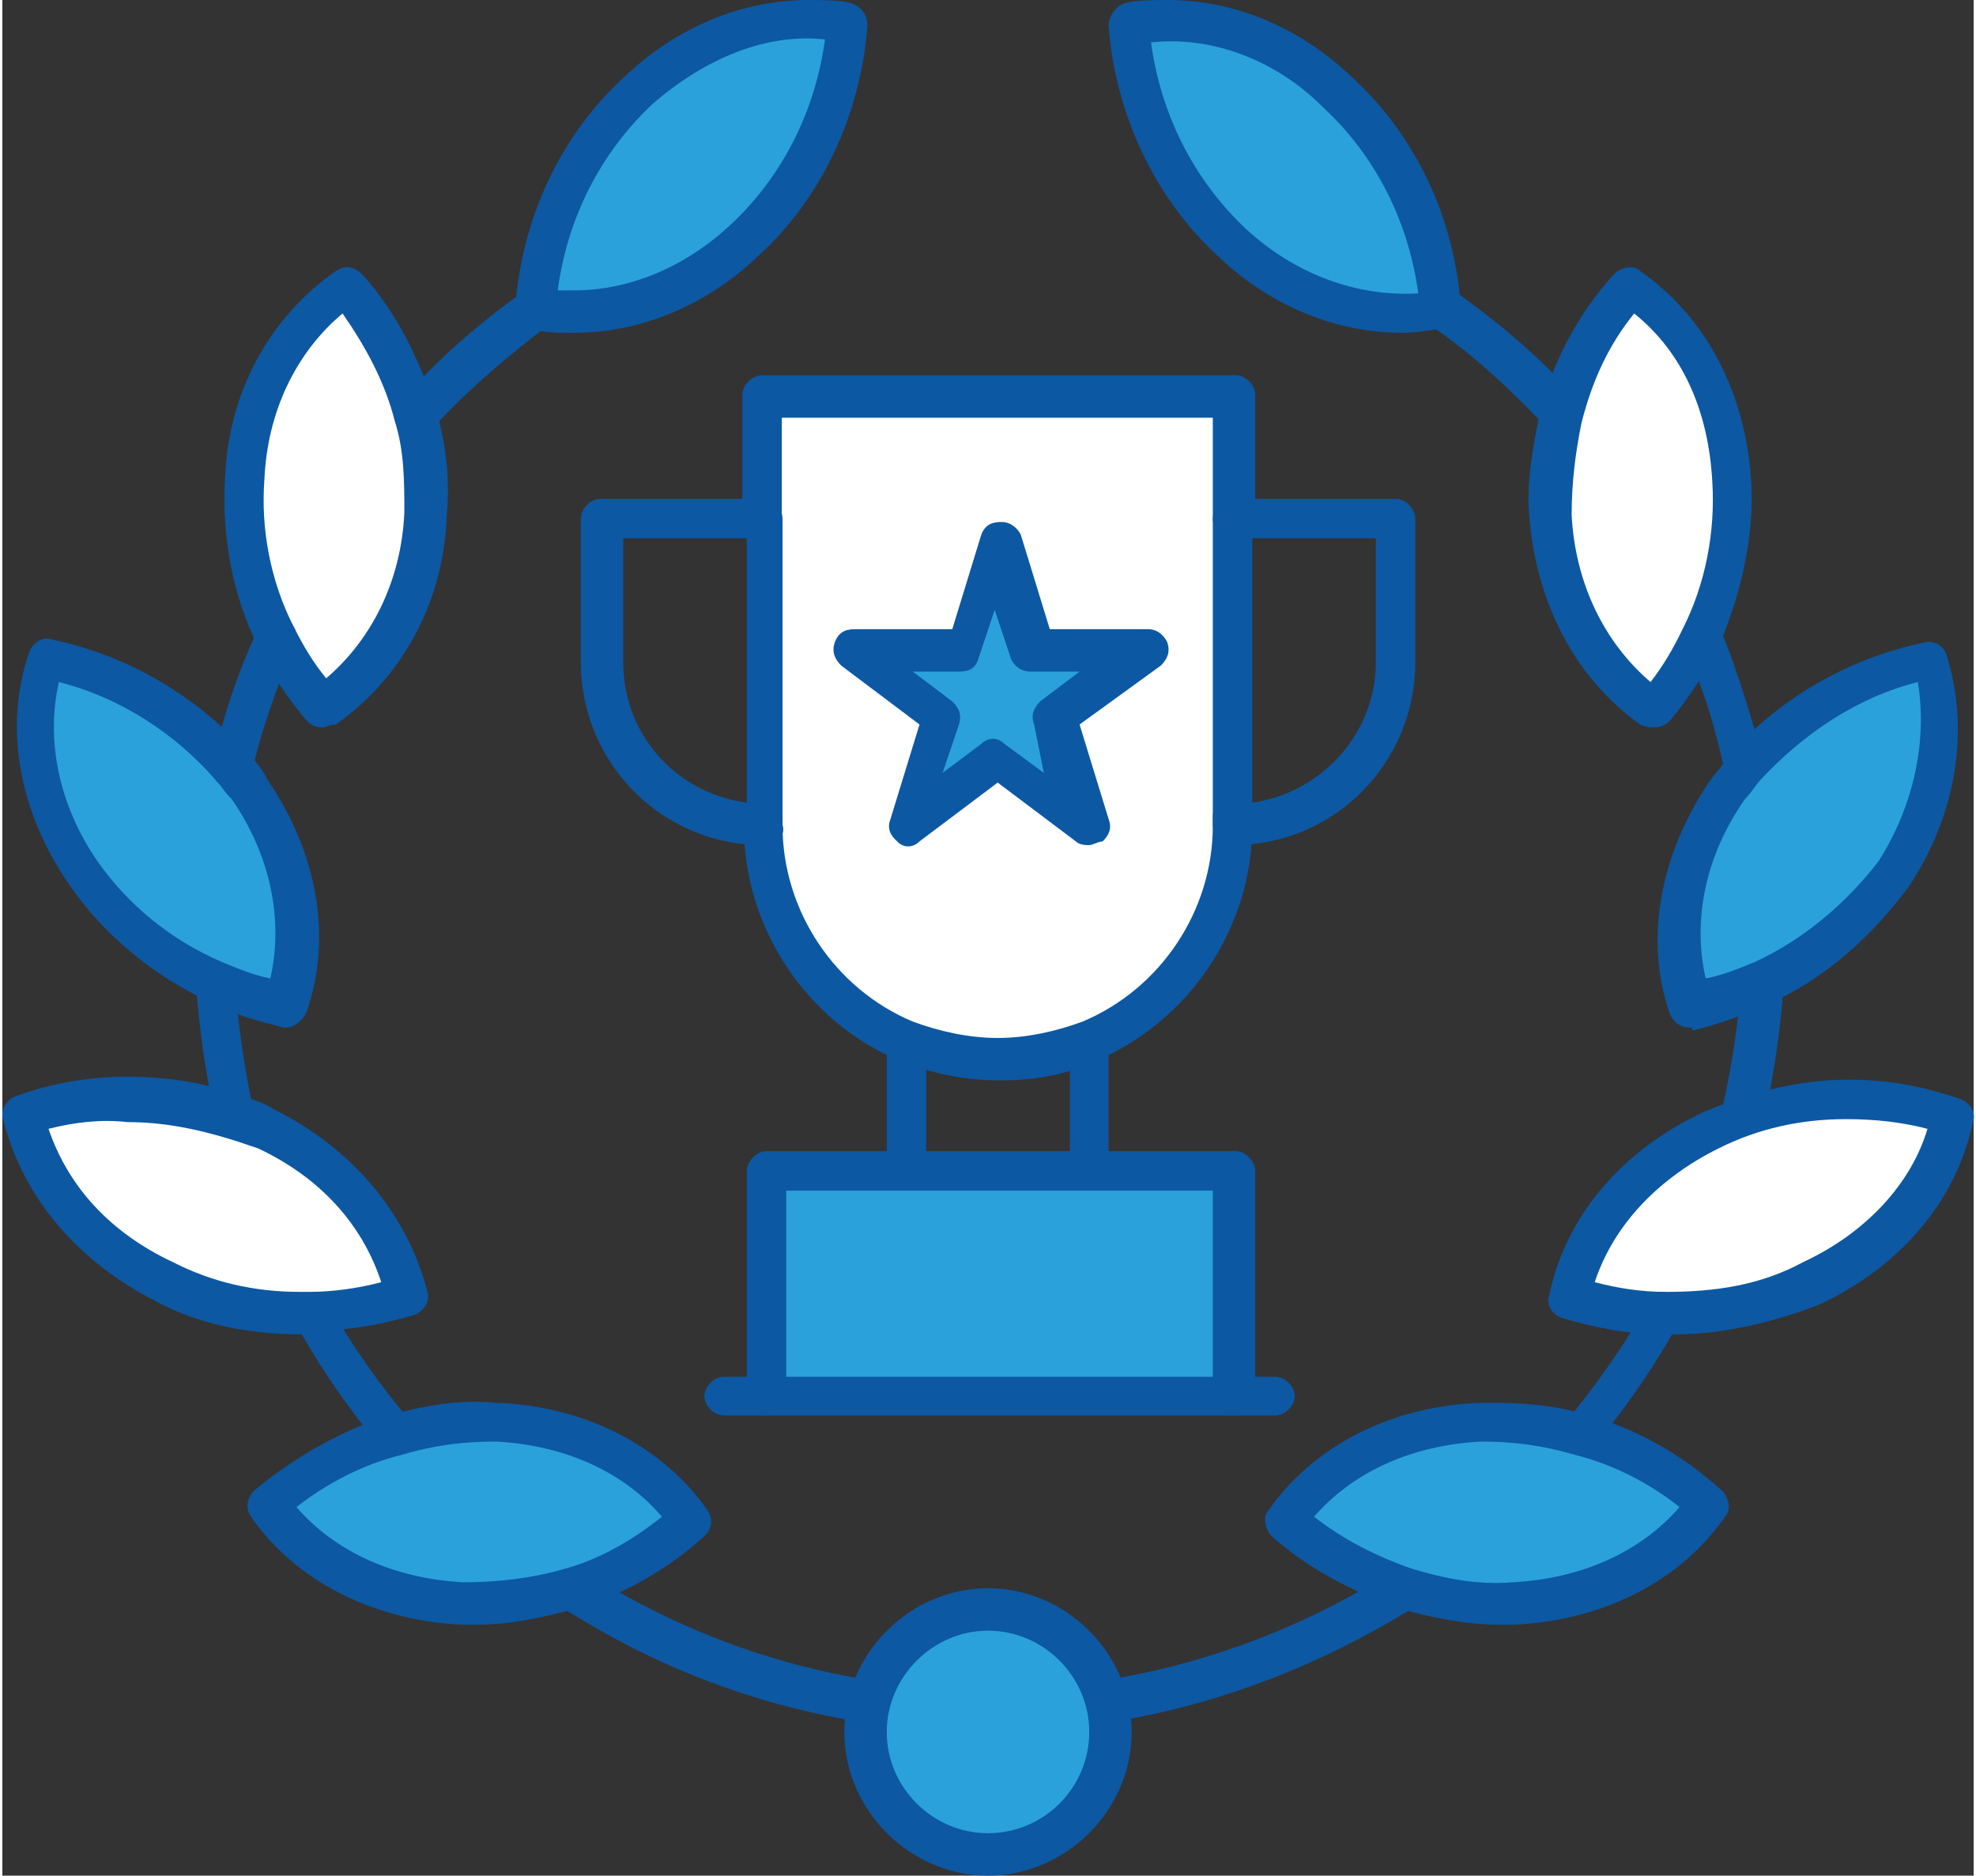 <?xml version="1.0" encoding="UTF-8"?> <svg xmlns="http://www.w3.org/2000/svg" xmlns:xlink="http://www.w3.org/1999/xlink" xmlns:xodm="http://www.corel.com/coreldraw/odm/2003" xml:space="preserve" width="255px" height="242px" version="1.1" style="shape-rendering:geometricPrecision; text-rendering:geometricPrecision; image-rendering:optimizeQuality; fill-rule:evenodd; clip-rule:evenodd" viewBox="0 0 26.48 25.19"><rect x="0" y="0" width="26.48" height="25.19" fill="#333333" stroke="none"/> <defs> <style type="text/css"> .fil0 {fill:#0C58A3;fill-rule:nonzero} .fil2 {fill:#2BA1DB;fill-rule:nonzero} .fil1 {fill:white;fill-rule:nonzero} </style> </defs> <g id="Слой_x0020_1">  <path class="fil0" d="M23.41 10.6c-0.14,0 -0.27,-0.09 -0.27,-0.22 -0.13,-0.61 -0.3,-1.18 -0.57,-1.75 0,-0.04 -0.04,-0.09 -0.04,-0.13 0,-0.13 0.13,-0.26 0.26,-0.26 0.13,0 0.22,0.08 0.27,0.17l0 0c0.26,0.61 0.43,1.23 0.61,1.84l0 0.05c0,0.17 -0.13,0.3 -0.26,0.3z"></path> <path class="fil1" d="M16.53 11.22c0,1.75 -1.4,3.15 -3.16,3.15 -1.75,0 -3.15,-1.4 -3.15,-3.15l0 -0.14c0,-0.57 0,-5.17 0,-5.74l6.31 0c0,1.93 0,3.9 0,5.88z"></path> <path class="fil2" d="M16.53 15.73l0 3.02 -6.31 0 0 -3.02c2.1,0 4.2,0 6.31,0z"></path> <polygon class="fil2" points="15.34,8.72 14.12,9.64 14.6,11.08 13.37,10.16 12.15,11.08 12.63,9.64 11.4,8.72 12.89,8.72 13.37,7.32 13.86,8.72 "></polygon> <path class="fil1" d="M22.35 17.61c-0.43,0 -0.87,-0.09 -1.27,-0.22 0.22,-0.92 0.88,-1.75 1.89,-2.23 1.05,-0.48 2.23,-0.53 3.24,-0.18 -0.22,0.92 -0.88,1.76 -1.88,2.24 -0.66,0.3 -1.32,0.44 -1.98,0.39z"></path> <path class="fil1" d="M4.13 17.61c-0.66,0.05 -1.36,-0.09 -1.97,-0.39 -1.05,-0.48 -1.71,-1.32 -1.89,-2.24 0.88,-0.3 1.93,-0.3 2.85,0 0.13,0.05 0.26,0.09 0.4,0.18 1.05,0.48 1.7,1.31 1.88,2.23 -0.39,0.13 -0.83,0.22 -1.27,0.22z"></path> <path class="fil1" d="M5.53 5.61c0.09,0.44 0.18,0.83 0.13,1.31 -0.04,1.14 -0.57,2.06 -1.36,2.59 -0.26,-0.31 -0.48,-0.62 -0.61,-0.97 -0.31,-0.65 -0.48,-1.36 -0.44,-2.1 0.05,-1.14 0.57,-2.06 1.36,-2.59 0.4,0.49 0.75,1.1 0.92,1.76z"></path> <path class="fil2" d="M17.93 1.18c0.83,0.79 1.31,1.84 1.4,2.94 -0.92,0.17 -1.97,-0.13 -2.8,-0.88 -0.84,-0.79 -1.32,-1.84 -1.4,-2.93 0.92,-0.18 1.97,0.13 2.8,0.87z"></path> <path class="fil2" d="M3.08 10.34c0.09,0.09 0.17,0.17 0.22,0.31 0.65,0.92 0.79,2.01 0.52,2.89 -0.3,-0.09 -0.65,-0.18 -0.96,-0.31 -0.7,-0.31 -1.32,-0.83 -1.75,-1.45 -0.66,-0.92 -0.79,-2.01 -0.53,-2.89 0.96,0.13 1.84,0.66 2.5,1.45z"></path> <path class="fil2" d="M11.36 0.31c-0.09,1.09 -0.57,2.14 -1.4,2.93 -0.84,0.79 -1.89,1.05 -2.81,0.88 0.09,-1.1 0.57,-2.15 1.4,-2.94 0.84,-0.74 1.89,-1.05 2.81,-0.87z"></path> <path class="fil0" d="M12.23 9.02l0.53 0.4c0.09,0.09 0.13,0.17 0.09,0.31l-0.22 0.65 0.52 -0.39c0.09,-0.09 0.22,-0.09 0.31,0l0.53 0.39 -0.13 -0.65c-0.05,-0.14 0,-0.22 0.08,-0.31l0.53 -0.4 -0.66 0c-0.13,0 -0.22,-0.08 -0.26,-0.17l-0.22 -0.66 -0.22 0.66c-0.04,0.13 -0.13,0.17 -0.26,0.17l-0.62 0 0 0zm2.37 2.33c-0.04,0 -0.13,0 -0.18,-0.05l-1.05 -0.79 -1.05 0.79c-0.09,0.09 -0.22,0.09 -0.3,0 -0.09,-0.08 -0.14,-0.17 -0.09,-0.3l0.39 -1.27 -1.05 -0.79c-0.09,-0.09 -0.13,-0.18 -0.09,-0.31 0.05,-0.13 0.13,-0.18 0.27,-0.18l1.31 0 0.39 -1.27c0.05,-0.13 0.14,-0.17 0.27,-0.17 0.13,0 0.22,0.09 0.26,0.17l0.39 1.27 1.32 0c0.13,0 0.22,0.09 0.26,0.18 0.04,0.13 0,0.22 -0.09,0.31l-1.09 0.79 0.39 1.27c0.05,0.13 0,0.22 -0.08,0.3 -0.05,0 -0.14,0.05 -0.18,0.05z"></path> <path class="fil0" d="M5.53 5.87c-0.09,0 -0.13,-0.04 -0.17,-0.09 -0.09,-0.09 -0.09,-0.26 0,-0.39 0.48,-0.57 1.05,-1.05 1.66,-1.49 0.13,-0.09 0.31,-0.05 0.4,0.04 0.08,0.13 0.04,0.31 -0.05,0.4 -0.57,0.43 -1.09,0.87 -1.58,1.4l0 0c-0.13,0.09 -0.21,0.13 -0.26,0.13z"></path> <path class="fil0" d="M20.95 5.87c-0.09,0 -0.13,-0.04 -0.17,-0.09l0 0c-0.49,-0.52 -1.01,-1.01 -1.58,-1.4 -0.13,-0.09 -0.13,-0.26 -0.04,-0.39 0.08,-0.14 0.26,-0.14 0.39,-0.05 0.61,0.44 1.18,0.92 1.66,1.49 0.09,0.13 0.09,0.26 0,0.4 -0.13,0 -0.17,0.04 -0.26,0.04z"></path> <path class="fil0" d="M23.36 15.25l-0.04 0c-0.13,-0.05 -0.22,-0.18 -0.22,-0.35 0.13,-0.57 0.22,-1.14 0.26,-1.76 0,-0.13 0.13,-0.26 0.31,-0.26 0.13,0 0.26,0.13 0.26,0.31 -0.04,0.61 -0.13,1.22 -0.26,1.84 -0.09,0.13 -0.18,0.22 -0.31,0.22z"></path> <path class="fil0" d="M21.21 19.54c-0.08,0 -0.13,-0.04 -0.21,-0.09 -0.09,-0.09 -0.09,-0.26 0,-0.35 0.39,-0.48 0.78,-1.01 1.09,-1.58 0,-0.04 0.05,-0.04 0.05,-0.08 0.04,-0.05 0.13,-0.09 0.17,-0.09 0.13,0 0.26,0.13 0.26,0.26 0,0.05 0,0.09 -0.04,0.13 -0.31,0.57 -0.7,1.14 -1.14,1.67 0,0 0,0 0,0.04 -0.04,0.05 -0.09,0.09 -0.18,0.09z"></path> <path class="fil0" d="M13.24 23.26c-2.06,0 -4.03,-0.57 -5.78,-1.71 -0.13,-0.08 -0.18,-0.26 -0.09,-0.39 0.09,-0.13 0.26,-0.18 0.4,-0.09 1.62,1.05 3.5,1.62 5.47,1.62 1.93,0 3.86,-0.57 5.48,-1.62 0.13,-0.09 0.3,-0.04 0.39,0.09 0.09,0.13 0.05,0.31 -0.09,0.39 -1.75,1.1 -3.72,1.71 -5.78,1.71z"></path> <path class="fil0" d="M5.27 19.54c-0.09,0 -0.13,-0.04 -0.18,-0.09l0 0c-0.43,-0.52 -0.83,-1.09 -1.14,-1.66 -0.04,-0.05 -0.04,-0.09 -0.04,-0.13 0,-0.14 0.13,-0.27 0.26,-0.27 0.09,0 0.13,0.05 0.18,0.09l0.04 0.04c0.31,0.57 0.7,1.1 1.1,1.58 0.09,0.09 0.09,0.26 0,0.35 -0.09,0.05 -0.13,0.09 -0.22,0.09z"></path> <path class="fil0" d="M3.12 15.25c-0.13,0 -0.22,-0.09 -0.26,-0.22 -0.13,-0.62 -0.22,-1.23 -0.26,-1.84l0 0c0,-0.14 0.13,-0.27 0.26,-0.27 0.13,0 0.26,0.13 0.26,0.27 0.05,0.57 0.13,1.18 0.26,1.75 0.05,0.13 -0.04,0.31 -0.21,0.35 0,-0.04 -0.05,-0.04 -0.05,-0.04z"></path> <path class="fil0" d="M3.08 10.6c-0.13,0 -0.26,-0.13 -0.26,-0.26l0 -0.04c0.13,-0.66 0.35,-1.28 0.61,-1.85 0.04,-0.08 0.13,-0.17 0.26,-0.17 0.13,0 0.26,0.13 0.26,0.26 0,0.05 0,0.09 -0.04,0.13 -0.22,0.57 -0.44,1.14 -0.57,1.76 0,0.08 -0.13,0.17 -0.26,0.17z"></path> <path class="fil0" d="M21.39 17.22c0.31,0.08 0.61,0.13 0.96,0.13 0.66,0 1.27,-0.09 1.84,-0.4 0.84,-0.39 1.45,-1.05 1.67,-1.79 -0.35,-0.09 -0.7,-0.13 -1.1,-0.13 -0.61,0 -1.18,0.13 -1.7,0.39 -0.79,0.39 -1.41,1.01 -1.67,1.8zm1.1 0.7c-0.05,0 -0.09,0 -0.18,0 -0.48,0 -0.92,-0.09 -1.36,-0.22 -0.13,-0.04 -0.22,-0.18 -0.17,-0.31 0.22,-1.05 0.96,-1.93 2.06,-2.45 0.61,-0.26 1.27,-0.44 1.97,-0.44 0.52,0 1,0.09 1.49,0.26 0.13,0.05 0.22,0.18 0.17,0.31 -0.22,1.05 -0.96,1.93 -2.06,2.45 -0.57,0.22 -1.27,0.4 -1.92,0.4z"></path> <path class="fil0" d="M15.43 0.57c0.13,0.96 0.57,1.84 1.27,2.5 0.66,0.61 1.49,0.92 2.32,0.87 -0.13,-0.96 -0.57,-1.84 -1.27,-2.49 -0.65,-0.66 -1.53,-0.97 -2.32,-0.88zm3.38 3.9c-0.88,0 -1.76,-0.35 -2.46,-1.01 -0.87,-0.79 -1.4,-1.93 -1.49,-3.11 0,-0.13 0.09,-0.26 0.22,-0.31 0.18,-0.04 0.4,-0.04 0.57,-0.04 0.88,0 1.75,0.35 2.45,1.01 0.88,0.79 1.41,1.92 1.49,3.11 0,0.13 -0.08,0.26 -0.21,0.3 -0.18,0 -0.36,0.05 -0.57,0.05z"></path> <path class="fil0" d="M0.62 15.16c0.27,0.79 0.84,1.4 1.67,1.79 0.53,0.27 1.09,0.4 1.71,0.4l0 0c0.04,0 0.09,0 0.13,0 0.31,0 0.66,-0.05 0.96,-0.13 -0.26,-0.79 -0.83,-1.41 -1.66,-1.8 -0.13,-0.04 -0.26,-0.09 -0.4,-0.13 -0.43,-0.13 -0.87,-0.22 -1.35,-0.22 -0.35,-0.04 -0.7,0 -1.06,0.09zm3.38 2.76l0 0c-0.66,0 -1.36,-0.13 -1.93,-0.44 -1.05,-0.53 -1.8,-1.4 -2.06,-2.45 -0.04,-0.13 0.05,-0.27 0.18,-0.31 0.48,-0.18 1,-0.26 1.49,-0.26 0.52,0 1.05,0.08 1.53,0.26 0.13,0.04 0.31,0.09 0.44,0.18 1.05,0.52 1.79,1.4 2.06,2.45 0.04,0.13 -0.05,0.26 -0.18,0.31 -0.44,0.13 -0.87,0.21 -1.36,0.21 -0.08,0.05 -0.13,0.05 -0.17,0.05z"></path> <path class="fil0" d="M0.76 9.16c-0.18,0.78 0,1.66 0.52,2.41 0.4,0.57 0.97,1.05 1.67,1.35 0.22,0.09 0.43,0.18 0.65,0.22 0.18,-0.79 0,-1.66 -0.52,-2.41 -0.09,-0.08 -0.13,-0.17 -0.22,-0.26 -0.53,-0.61 -1.27,-1.1 -2.1,-1.31zm3.06 4.64l-0.04 0c-0.35,-0.09 -0.7,-0.18 -1.01,-0.35 -0.74,-0.35 -1.4,-0.88 -1.88,-1.58 -0.66,-0.96 -0.88,-2.1 -0.53,-3.11 0.05,-0.13 0.18,-0.22 0.31,-0.17 1.05,0.22 1.97,0.78 2.67,1.57 0.09,0.09 0.18,0.22 0.22,0.31 0.66,0.96 0.88,2.1 0.53,3.11 -0.05,0.13 -0.18,0.22 -0.27,0.22z"></path> <path class="fil0" d="M4.57 4.21c-0.62,0.52 -1.01,1.31 -1.05,2.23 -0.05,0.66 0.08,1.36 0.39,1.97 0.13,0.26 0.26,0.48 0.44,0.7 0.61,-0.52 1.01,-1.31 1.05,-2.23 0,-0.4 0,-0.83 -0.13,-1.23 -0.13,-0.52 -0.4,-1.01 -0.7,-1.44zm-0.27 5.56c-0.08,0 -0.17,-0.04 -0.21,-0.09 -0.27,-0.31 -0.49,-0.66 -0.66,-1.01 -0.35,-0.7 -0.48,-1.49 -0.44,-2.23 0.04,-1.18 0.61,-2.19 1.49,-2.8 0.13,-0.09 0.26,-0.05 0.35,0.04 0.48,0.53 0.79,1.18 1.01,1.88 0.13,0.44 0.17,0.92 0.13,1.36 -0.04,1.18 -0.61,2.19 -1.49,2.81 -0.09,0 -0.13,0.04 -0.18,0.04z"></path> <path class="fil0" d="M7.46 3.9c0.09,0 0.13,0 0.22,0l0 0c0.74,0 1.49,-0.31 2.1,-0.88 0.7,-0.65 1.14,-1.53 1.27,-2.49 -0.79,-0.09 -1.62,0.26 -2.32,0.87 -0.7,0.66 -1.14,1.53 -1.27,2.5zm0.22 0.57l0 0c-0.18,0 -0.4,0 -0.57,-0.05 -0.13,-0.04 -0.22,-0.13 -0.22,-0.3 0.09,-1.19 0.61,-2.32 1.49,-3.11 0.7,-0.66 1.58,-1.01 2.45,-1.01 0.18,0 0.4,0 0.57,0.04 0.13,0.05 0.22,0.14 0.22,0.31 -0.09,1.18 -0.61,2.32 -1.49,3.11 -0.7,0.66 -1.58,1.01 -2.45,1.01z"></path> <path class="fil0" d="M14.6 15.99c-0.13,0 -0.26,-0.13 -0.26,-0.26l0 -1.62c0,-0.13 0.13,-0.27 0.26,-0.27 0.13,0 0.26,0.14 0.26,0.27l0 1.62c0.05,0.13 -0.08,0.26 -0.26,0.26z"></path> <path class="fil0" d="M12.15 15.99c-0.13,0 -0.27,-0.13 -0.27,-0.26l0 -1.62c0,-0.13 0.14,-0.27 0.27,-0.27 0.13,0 0.26,0.14 0.26,0.27l0 1.62c0,0.13 -0.13,0.26 -0.26,0.26z"></path> <path class="fil0" d="M16.53 19.01c-0.13,0 -0.27,-0.13 -0.27,-0.26l0 -2.76 -5.73 0 0 2.76c0,0.13 -0.14,0.26 -0.27,0.26 -0.13,0 -0.26,-0.13 -0.26,-0.26l0 -3.02c0,-0.13 0.13,-0.27 0.26,-0.27l6.31 0c0.13,0 0.26,0.14 0.26,0.27l0 3.02c-0.04,0.13 -0.17,0.26 -0.3,0.26z"></path> <path class="fil0" d="M13.41 14.51c-0.48,0 -0.91,-0.09 -1.35,-0.26 -1.27,-0.53 -2.1,-1.8 -2.1,-3.16l0 -0.13c0,-0.13 0.13,-0.26 0.26,-0.26 0.13,0 0.26,0.13 0.26,0.26l0 0.13c0,1.14 0.7,2.19 1.75,2.63 0.35,0.13 0.75,0.22 1.14,0.22 0.39,0 0.79,-0.09 1.14,-0.22 1.05,-0.44 1.75,-1.49 1.75,-2.63l0 -0.13c0,-0.13 0.13,-0.26 0.26,-0.26 0.13,0 0.27,0.13 0.27,0.26l0 0.13c0,1.36 -0.84,2.63 -2.11,3.16 -0.35,0.17 -0.78,0.26 -1.27,0.26z"></path> <path class="fil0" d="M16.53 7.23c-0.14,0 -0.27,-0.13 -0.27,-0.26l0 -1.36 -5.79 0 0 1.36c0,0.13 -0.13,0.26 -0.26,0.26 -0.14,0 -0.27,-0.13 -0.27,-0.26l0 -1.67c0,-0.13 0.13,-0.26 0.27,-0.26l6.36 0c0.13,0 0.26,0.13 0.26,0.26l0 1.67c-0.04,0.13 -0.17,0.26 -0.3,0.26z"></path> <path class="fil0" d="M16.79 7.23l0 3.55c0.92,-0.13 1.66,-0.92 1.66,-1.89l0 -1.66 -1.66 0 0 0zm-0.26 4.12c-0.13,0 -0.27,-0.13 -0.27,-0.27l0 -4.11c0,-0.14 0.14,-0.27 0.27,-0.27l2.19 0c0.13,0 0.26,0.13 0.26,0.27l0 1.92c0,1.36 -1.09,2.46 -2.45,2.46z"></path> <path class="fil0" d="M8.34 7.23l0 1.66c0,0.97 0.7,1.76 1.66,1.89l0 -3.55 -1.66 0zm1.88 4.12c-1.36,0 -2.45,-1.1 -2.45,-2.46l0 -1.92c0,-0.14 0.13,-0.27 0.26,-0.27l2.19 0c0.13,0 0.26,0.13 0.26,0.27l0 4.11c0.05,0.14 -0.09,0.27 -0.26,0.27z"></path> <path class="fil0" d="M17.1 19.01l-7.41 0c-0.13,0 -0.26,-0.13 -0.26,-0.26 0,-0.13 0.13,-0.26 0.26,-0.26l7.41 0c0.13,0 0.26,0.13 0.26,0.26 0,0.13 -0.13,0.26 -0.26,0.26z"></path> <path class="fil2" d="M13.24 21.69c0.9,0 1.62,0.72 1.62,1.62 0,0.89 -0.72,1.62 -1.62,1.62 -0.89,0 -1.62,-0.73 -1.62,-1.62 0,-0.9 0.73,-1.62 1.62,-1.62z"></path> <path class="fil0" d="M13.24 21.9c-0.74,0 -1.36,0.62 -1.36,1.36 0,0.75 0.62,1.36 1.36,1.36 0.75,0 1.36,-0.61 1.36,-1.36 0,-0.74 -0.61,-1.36 -1.36,-1.36zm0 3.29c-1.05,0 -1.93,-0.88 -1.93,-1.93 0,-1.05 0.88,-1.93 1.93,-1.93 1.05,0 1.93,0.88 1.93,1.93 0,1.05 -0.88,1.93 -1.93,1.93z"></path> <path class="fil2" d="M5.27 19.28c0.44,-0.14 0.87,-0.18 1.36,-0.18 1.14,0.04 2.06,0.57 2.63,1.32 -0.49,0.39 -1.01,0.74 -1.63,0.91 -0.43,0.14 -0.92,0.22 -1.44,0.18 -1.14,-0.04 -2.06,-0.57 -2.63,-1.31 0.48,-0.44 1.1,-0.75 1.71,-0.92z"></path> <path class="fil0" d="M3.95 20.24c0.53,0.61 1.32,0.96 2.24,1.01 0.44,0 0.92,-0.05 1.36,-0.18 0.48,-0.13 0.92,-0.39 1.31,-0.7 -0.52,-0.61 -1.31,-0.96 -2.23,-1.01 -0.44,0 -0.84,0.05 -1.27,0.18 -0.53,0.13 -1.01,0.39 -1.41,0.7zm2.41 1.58l0 0c-0.04,0 -0.13,0 -0.17,0 -1.18,-0.05 -2.24,-0.57 -2.85,-1.45 -0.09,-0.13 -0.04,-0.26 0.04,-0.35 0.53,-0.44 1.14,-0.79 1.8,-1.01 0.48,-0.13 0.96,-0.22 1.45,-0.17 1.18,0.04 2.23,0.57 2.84,1.44 0.09,0.14 0.05,0.27 -0.04,0.35 -0.48,0.44 -1.09,0.79 -1.71,0.97 -0.48,0.13 -0.92,0.22 -1.36,0.22z"></path> <path class="fil2" d="M21.21 19.28c0.62,0.17 1.23,0.52 1.71,0.92 -0.52,0.78 -1.49,1.27 -2.63,1.31 -0.48,0 -0.96,-0.04 -1.44,-0.18 -0.61,-0.17 -1.18,-0.52 -1.62,-0.91 0.52,-0.79 1.49,-1.28 2.63,-1.32 0.48,-0.04 0.92,0.04 1.35,0.18z"></path> <path class="fil0" d="M17.62 20.37c0.4,0.31 0.83,0.53 1.32,0.7 0.44,0.13 0.87,0.22 1.35,0.18 0.92,-0.05 1.71,-0.4 2.24,-1.01 -0.39,-0.31 -0.88,-0.57 -1.4,-0.7 -0.44,-0.13 -0.84,-0.18 -1.27,-0.18 -0.92,0.05 -1.71,0.4 -2.24,1.01zm2.5 1.45c-0.44,0 -0.92,-0.09 -1.36,-0.22 -0.61,-0.22 -1.22,-0.53 -1.71,-0.97 -0.08,-0.08 -0.13,-0.26 -0.04,-0.35 0.61,-0.87 1.66,-1.4 2.85,-1.44 0.04,0 0.13,0 0.17,0 0.44,0 0.88,0.04 1.27,0.17 0.66,0.18 1.27,0.53 1.8,1.01 0.09,0.09 0.13,0.26 0.04,0.35 -0.61,0.88 -1.66,1.4 -2.85,1.45 -0.04,0 -0.08,0 -0.17,0z"></path> <path class="fil2" d="M23.41 10.34c0.65,-0.79 1.53,-1.32 2.49,-1.49 0.31,0.88 0.13,1.97 -0.52,2.89 -0.44,0.66 -1.05,1.14 -1.76,1.45 -0.3,0.13 -0.61,0.26 -0.96,0.3 -0.31,-0.87 -0.13,-1.97 0.53,-2.89 0.04,-0.09 0.13,-0.17 0.22,-0.26z"></path> <path class="fil0" d="M25.73 9.16c-0.83,0.21 -1.54,0.7 -2.11,1.31 -0.08,0.09 -0.13,0.18 -0.21,0.26 -0.53,0.75 -0.71,1.62 -0.53,2.41 0.22,-0.04 0.44,-0.13 0.66,-0.22 0.65,-0.3 1.22,-0.78 1.66,-1.35 0.48,-0.75 0.66,-1.63 0.53,-2.41zm-3.07 4.64c-0.13,0 -0.22,-0.09 -0.26,-0.18 -0.35,-1 -0.13,-2.14 0.52,-3.11 0.09,-0.13 0.18,-0.21 0.22,-0.3 0.66,-0.79 1.62,-1.36 2.67,-1.58 0.14,-0.04 0.27,0.04 0.31,0.18 0.31,1 0.13,2.14 -0.52,3.11 -0.49,0.65 -1.1,1.22 -1.89,1.57 -0.3,0.13 -0.65,0.27 -1.01,0.35 0,-0.04 0,-0.04 -0.04,-0.04z"></path> <path class="fil1" d="M22.84 8.5c-0.18,0.35 -0.4,0.66 -0.62,0.96 -0.79,-0.52 -1.31,-1.44 -1.36,-2.58 -0.04,-0.44 0.05,-0.88 0.14,-1.32 0.17,-0.65 0.48,-1.27 0.92,-1.79 0.78,0.52 1.31,1.44 1.35,2.58 0.05,0.79 -0.13,1.54 -0.43,2.15z"></path> <path class="fil0" d="M21.92 4.21c-0.35,0.43 -0.57,0.92 -0.71,1.48 -0.08,0.4 -0.13,0.79 -0.13,1.23 0.05,0.92 0.44,1.71 1.06,2.24 0.17,-0.22 0.3,-0.44 0.43,-0.71 0.31,-0.61 0.44,-1.31 0.4,-1.97 -0.05,-0.96 -0.4,-1.75 -1.05,-2.27zm0.26 5.56c-0.04,0 -0.09,0 -0.18,-0.04 -0.87,-0.62 -1.4,-1.63 -1.49,-2.81 -0.04,-0.44 0.05,-0.92 0.14,-1.36 0.17,-0.7 0.52,-1.35 1,-1.88 0.09,-0.09 0.27,-0.13 0.35,-0.04 0.88,0.61 1.41,1.62 1.49,2.8 0.05,0.74 -0.13,1.53 -0.43,2.23 -0.18,0.35 -0.4,0.7 -0.66,1.01 -0.05,0.05 -0.13,0.09 -0.22,0.09z"></path> </g> </svg> 